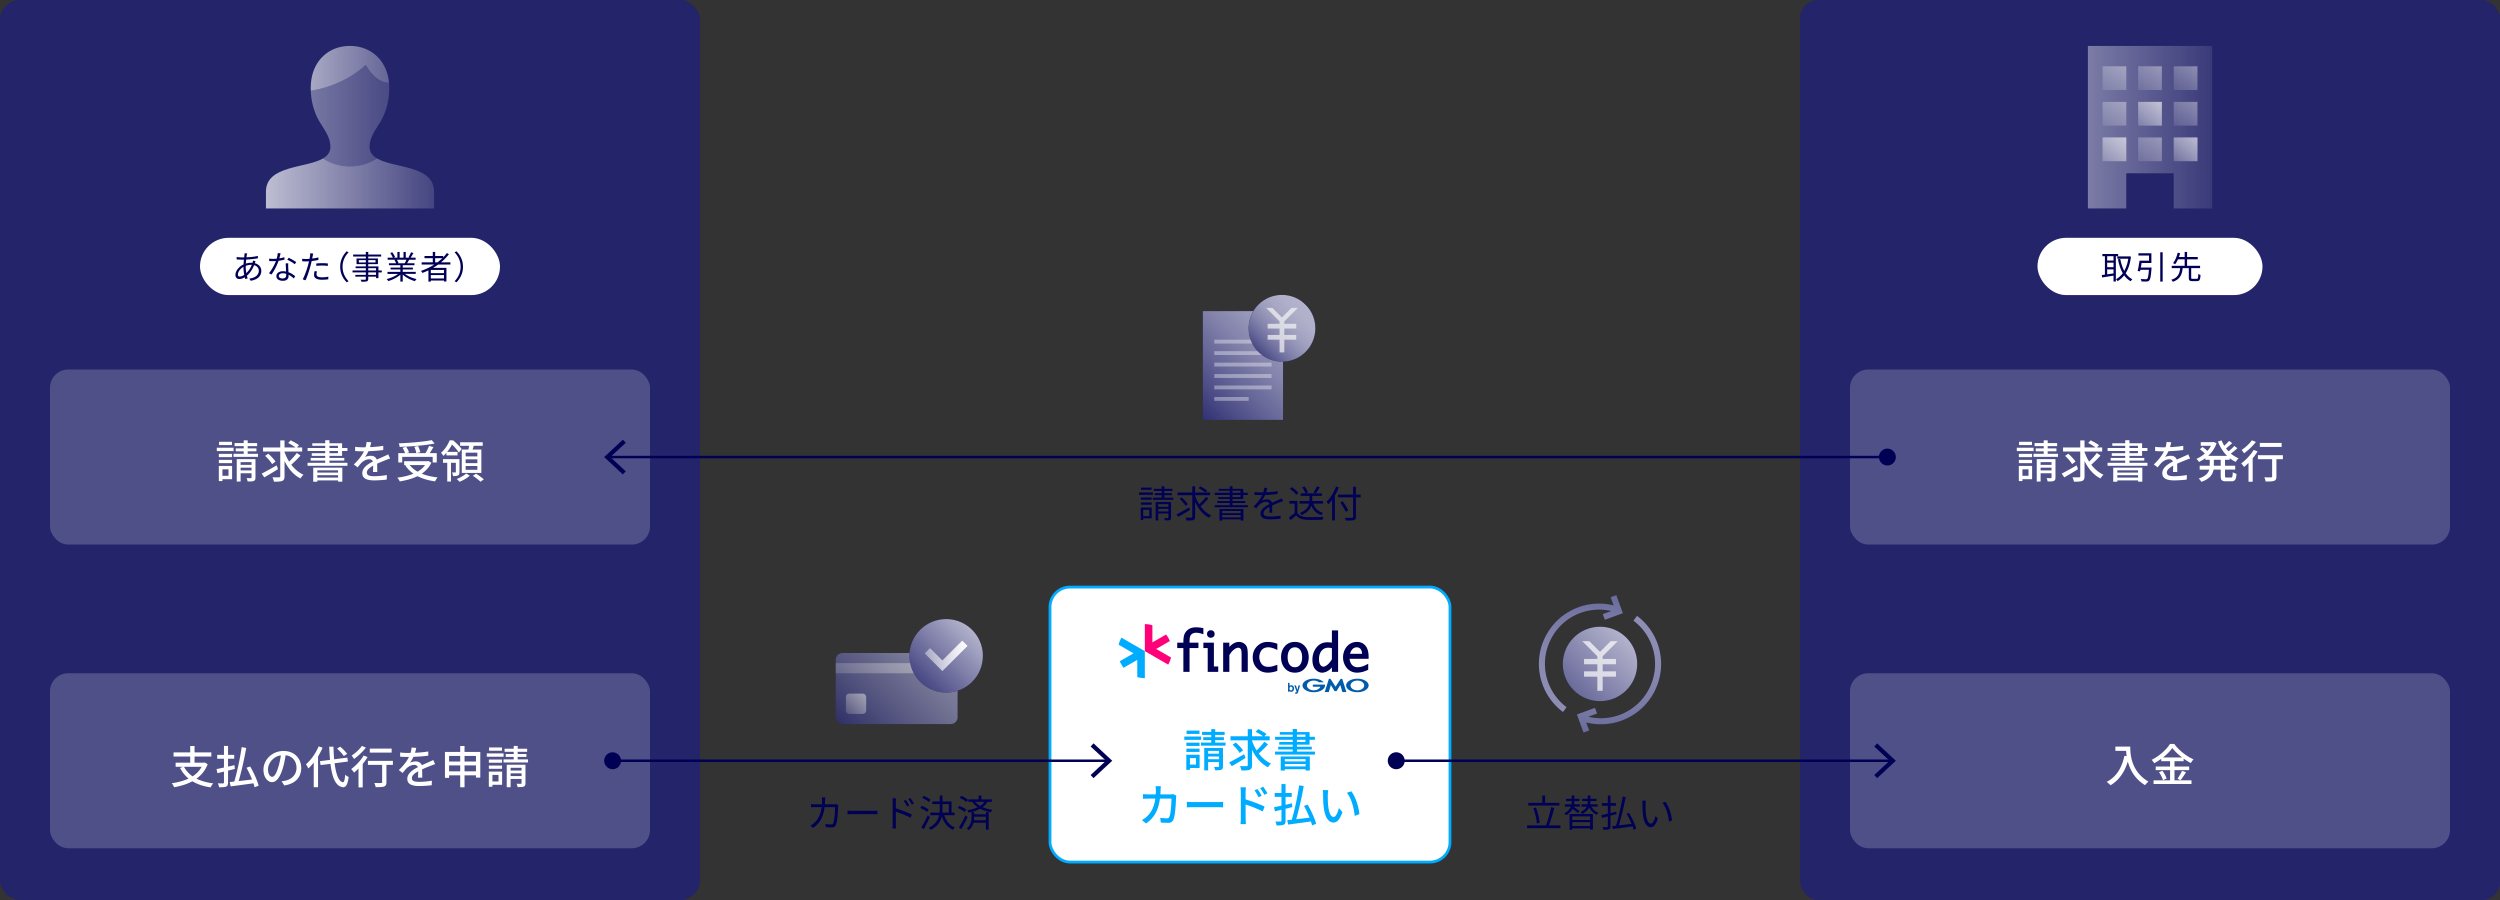 <svg id="_レイヤー_1" data-name="レイヤー_1" xmlns="http://www.w3.org/2000/svg" version="1.1" xmlns:xlink="http://www.w3.org/1999/xlink" viewBox="0 0 1000 360"><rect x="0" y="0" width="1000" height="360" fill="#333333" stroke="none"/><defs><linearGradient id="_名称未設定グラデーション_3" data-name="名称未設定グラデーション 3" x1="106.379" y1="73.386" x2="173.621" y2="73.386" gradientUnits="userSpaceOnUse"><stop offset="0" stop-color="#fff" stop-opacity=".7"/><stop offset="1" stop-color="#fff" stop-opacity=".15"/></linearGradient><linearGradient id="_名称未設定グラデーション_20" data-name="名称未設定グラデーション 20" x1="106.379" y1="46.258" x2="173.621" y2="46.258" gradientUnits="userSpaceOnUse"><stop offset="0" stop-color="#fff" stop-opacity=".5"/><stop offset="1" stop-color="#fff" stop-opacity=".05"/></linearGradient><linearGradient id="_名称未設定グラデーション_31" data-name="名称未設定グラデーション 3" x1="114.376" y1="27.343" x2="171.012" y2="27.343" xlink:href="#_名称未設定グラデーション_3"/><linearGradient id="_名称未設定グラデーション_14" data-name="名称未設定グラデーション 14" x1="884.843" y1="50.878" x2="835.157" y2="50.878" gradientUnits="userSpaceOnUse"><stop offset="0" stop-color="#fff" stop-opacity=".1"/><stop offset="1" stop-color="#fff" stop-opacity=".4"/></linearGradient><linearGradient id="_名称未設定グラデーション_49" data-name="名称未設定グラデーション 49" x1="878.978" y1="54.989" x2="869.489" y2="64.478" gradientUnits="userSpaceOnUse"><stop offset="0" stop-color="#fff" stop-opacity=".4"/><stop offset="1" stop-color="#fff" stop-opacity=".1"/></linearGradient><linearGradient id="_名称未設定グラデーション_491" data-name="名称未設定グラデーション 49" x1="878.978" y1="40.755" x2="869.489" y2="50.244" xlink:href="#_名称未設定グラデーション_49"/><linearGradient id="_名称未設定グラデーション_492" data-name="名称未設定グラデーション 49" x1="864.745" x2="855.255" y2="64.478" xlink:href="#_名称未設定グラデーション_49"/><linearGradient id="_名称未設定グラデーション_493" data-name="名称未設定グラデーション 49" x1="864.745" y1="40.755" x2="855.255" y2="50.244" xlink:href="#_名称未設定グラデーション_49"/><linearGradient id="_名称未設定グラデーション_494" data-name="名称未設定グラデーション 49" x1="850.511" y1="54.989" x2="841.022" y2="64.478" xlink:href="#_名称未設定グラデーション_49"/><linearGradient id="_名称未設定グラデーション_495" data-name="名称未設定グラデーション 49" x1="850.511" y1="40.755" x2="841.022" y2="50.244" xlink:href="#_名称未設定グラデーション_49"/><linearGradient id="_名称未設定グラデーション_496" data-name="名称未設定グラデーション 49" x1="864.745" y1="40.755" x2="855.255" y2="50.244" xlink:href="#_名称未設定グラデーション_49"/><linearGradient id="_名称未設定グラデーション_497" data-name="名称未設定グラデーション 49" x1="850.511" y1="54.989" x2="841.022" y2="64.478" xlink:href="#_名称未設定グラデーション_49"/><linearGradient id="_名称未設定グラデーション_498" data-name="名称未設定グラデーション 49" x1="864.745" y1="26.522" x2="855.255" y2="36.011" xlink:href="#_名称未設定グラデーション_49"/><linearGradient id="_名称未設定グラデーション_499" data-name="名称未設定グラデーション 49" x1="878.978" y1="26.522" x2="869.489" y2="36.011" xlink:href="#_名称未設定グラデーション_49"/><linearGradient id="_名称未設定グラデーション_4910" data-name="名称未設定グラデーション 49" x1="850.511" y1="26.522" x2="841.022" y2="36.011" xlink:href="#_名称未設定グラデーション_49"/><linearGradient id="_名称未設定グラデーション_87" data-name="名称未設定グラデーション 87" x1="1727.62" y1="1819.097" x2="1757.392" y2="1819.097" gradientTransform="rotate(135 1513 814)" gradientUnits="userSpaceOnUse"><stop offset="0" stop-color="#fff"/><stop offset="1" stop-color="#fff" stop-opacity=".6"/></linearGradient><linearGradient id="_名称未設定グラデーション_68" data-name="名称未設定グラデーション 68" x1="632.355" y1="284.827" x2="632.355" y2="238.028" gradientUnits="userSpaceOnUse"><stop offset="0" stop-color="#fff" stop-opacity=".8"/><stop offset=".292" stop-color="#fff" stop-opacity=".786"/><stop offset=".562" stop-color="#fff" stop-opacity=".742"/><stop offset=".821" stop-color="#fff" stop-opacity=".669"/><stop offset="1" stop-color="#fff" stop-opacity=".6"/></linearGradient><linearGradient id="_名称未設定グラデーション_75" data-name="名称未設定グラデーション 75" x1="647.605" y1="246.316" x2="647.605" y2="293.028" gradientUnits="userSpaceOnUse"><stop offset="0" stop-color="#fff" stop-opacity=".8"/><stop offset=".292" stop-color="#fff" stop-opacity=".786"/><stop offset=".562" stop-color="#fff" stop-opacity=".742"/><stop offset=".821" stop-color="#fff" stop-opacity=".669"/><stop offset="1" stop-color="#fff" stop-opacity=".6"/></linearGradient><linearGradient id="_名称未設定グラデーション_109" data-name="名称未設定グラデーション 109" x1="388.854" y1="251.931" x2="368.055" y2="272.73" gradientUnits="userSpaceOnUse"><stop offset="0" stop-color="#fff"/><stop offset="1" stop-color="#fff" stop-opacity=".4"/><stop offset="1" stop-color="#fff" stop-opacity=".2"/></linearGradient><linearGradient id="_名称未設定グラデーション_30" data-name="名称未設定グラデーション 30" x1="369.887" y1="262.331" x2="387.021" y2="262.331" gradientUnits="userSpaceOnUse"><stop offset="0" stop-color="#fff" stop-opacity=".4"/><stop offset="1" stop-color="#fff"/></linearGradient><linearGradient id="_名称未設定グラデーション_56" data-name="名称未設定グラデーション 56" x1="377.16" y1="256.906" x2="340.158" y2="293.908" gradientUnits="userSpaceOnUse"><stop offset="0" stop-color="#fff" stop-opacity=".4"/><stop offset="1" stop-color="#fff" stop-opacity=".1"/></linearGradient><linearGradient id="_名称未設定グラデーション_54" data-name="名称未設定グラデーション 54" x1="377.16" y1="256.906" x2="340.158" y2="293.908" gradientUnits="userSpaceOnUse"><stop offset="0" stop-color="#fff" stop-opacity=".4"/><stop offset="1" stop-color="#fff" stop-opacity=".1"/></linearGradient><linearGradient id="_名称未設定グラデーション_66" data-name="名称未設定グラデーション 66" x1="371.86" y1="254.082" x2="345.458" y2="280.484" gradientUnits="userSpaceOnUse"><stop offset="0" stop-color="#fff" stop-opacity=".6"/><stop offset="1" stop-color="#fff" stop-opacity=".2"/></linearGradient><linearGradient id="_名称未設定グラデーション_661" data-name="名称未設定グラデーション 66" x1="346.077" y1="277.835" x2="338.746" y2="285.165" xlink:href="#_名称未設定グラデーション_66"/><linearGradient id="_名称未設定グラデーション_100" data-name="名称未設定グラデーション 100" x1="1724.171" y1="2003.99" x2="1750.888" y2="2003.99" gradientTransform="rotate(135 1513 814)" gradientUnits="userSpaceOnUse"><stop offset="0" stop-color="#fff" stop-opacity=".7"/><stop offset="0" stop-color="#fff" stop-opacity=".714"/><stop offset="0" stop-color="#fff" stop-opacity=".758"/><stop offset="0" stop-color="#fff" stop-opacity=".832"/><stop offset="0" stop-color="#fff" stop-opacity=".934"/><stop offset="0" stop-color="#fff"/><stop offset=".167" stop-color="#fff" stop-opacity=".985"/><stop offset=".329" stop-color="#fff" stop-opacity=".939"/><stop offset=".488" stop-color="#fff" stop-opacity=".863"/><stop offset=".646" stop-color="#fff" stop-opacity=".756"/><stop offset=".803" stop-color="#fff" stop-opacity=".618"/><stop offset=".958" stop-color="#fff" stop-opacity=".451"/><stop offset="1" stop-color="#fff" stop-opacity=".4"/></linearGradient><linearGradient id="_名称未設定グラデーション_4911" data-name="名称未設定グラデーション 49" x1="512.63" y1="130.744" x2="478.279" y2="165.095" xlink:href="#_名称未設定グラデーション_49"/><linearGradient id="_名称未設定グラデーション_541" data-name="名称未設定グラデーション 54" x1="512.63" y1="130.744" x2="478.279" y2="165.095" xlink:href="#_名称未設定グラデーション_54"/><linearGradient id="_名称未設定グラデーション_4912" data-name="名称未設定グラデーション 49" x1="509.768" y1="127.881" x2="506.333" y2="131.316" xlink:href="#_名称未設定グラデーション_49"/><clipPath id="clippath"><path class="st15" d="M378.454 277.038c-8.122 0-14.707-6.585-14.707-14.707 0-.385.029-.763.058-1.141h-26.809a2.707 2.707 0 00-2.708 2.708v23.018a2.707 2.707 0 002.708 2.708h43.327a2.707 2.707 0 002.708-2.708v-10.614a14.676 14.676 0 01-4.577.736z"/></clipPath><clipPath id="clippath-1"><path class="st15" d="M503.337 140.762c-4.427-4.427-5.082-11.182-1.996-16.316h-20.2v43.511h32.061v-23.302c-3.557.111-7.15-1.177-9.866-3.893z"/></clipPath><style>.st0{opacity:.2}.st0,.st1{fill:#fff}.st15,.st16{fill:none}.st16{stroke:#000054;stroke-miterlimit:10}.st22{isolation:isolate}.st27{fill:#010056}.st30,.st31{fill:#000054}.st34{fill:url(#_名称未設定グラデーション_49)}.st42{fill:#f1f1f1;opacity:.15}</style></defs><rect class="st31" width="280" height="360" rx="8" ry="8"/><rect class="st42" width="280" height="360" rx="8" ry="8"/><path d="M173.621 76.653c0-10.601-16.008-9.289-22.791-13.259-3.131 1.999-6.84 3.173-10.83 3.173s-7.699-1.174-10.83-3.173c-6.782 3.97-22.791 2.658-22.791 13.259 1.786 0 0 0 0 0v6.724h67.241v-6.724s-1.786 0 0 0z" fill="url(#_名称未設定グラデーション_3)"/><path d="M155.597 33.058c-4.097 0-7.222-3.613-9.289-7.109-3.985 3.624-11.2 8.616-21.991 10.359.114 3.489.903 6.93 2.334 10.141 1.829 4.105 5.505 7.538 5.505 12.274 0 2.163-1.163 3.606-2.985 4.672 3.131 1.999 6.84 3.173 10.83 3.173s7.699-1.174 10.83-3.173c-1.822-1.066-2.985-2.51-2.985-4.672 0-4.736 3.676-8.168 5.505-12.274a27.007 27.007 0 002.248-13.391z" fill="url(#_名称未設定グラデーション_20)"/><path d="M155.597 33.058c-.414-4.645-2.403-8.554-5.519-11.172-2.636-2.214-6.075-3.508-10.078-3.508-8.736 0-14.833 6.105-15.597 14.68a26.752 26.752 0 00-.086 3.25c10.792-1.743 18.006-6.734 21.991-10.359 2.067 3.496 5.192 7.109 9.289 7.109zm-5.604-11.056l.018-.024a.748.748 0 00-.018.024z" fill="url(#_名称未設定グラデーション_31)"/><rect class="st1" x="80" y="95.127" width="120" height="22.909" rx="11.455" ry="11.455"/><g class="st22"><path class="st27" d="M98.74 101.942c-.052.273-.104.611-.156.988 1.651-.078 3.237-.247 4.563-.559l.013.962a41.384 41.384 0 01-4.68.494 29.247 29.247 0 00-.143 1.599 8.313 8.313 0 012.184-.325c.169 0 .325 0 .481.013.013-.039.026-.078.039-.13a3.52 3.52 0 00.143-.754l1.027.26a9.847 9.847 0 00-.26.741c0 .013-.013.026-.013.052 1.625.429 2.587 1.625 2.587 3.055 0 1.872-1.235 3.484-4.251 3.965l-.559-.871c2.354-.247 3.81-1.456 3.81-3.146 0-.988-.663-1.872-1.872-2.223-.741 1.846-1.794 3.289-2.899 4.225.104.377.208.728.312 1.053l-.936.286a8.226 8.226 0 01-.208-.728c-.715.429-1.495.715-2.21.715-.858 0-1.534-.533-1.534-1.638 0-1.677 1.456-3.38 3.25-4.212.026-.65.091-1.3.143-1.911-.273.013-.533.013-.793.013-.559 0-1.573-.052-2.106-.091l-.026-.975c.455.078 1.586.169 2.145.169.299 0 .585 0 .884-.013.039-.377.078-.715.104-1.001.013-.234.039-.468.026-.624l1.092.026a4.297 4.297 0 00-.156.585zm-2.834 8.672c.507 0 1.131-.221 1.794-.689-.182-.923-.312-1.976-.312-2.951v-.234c-1.261.715-2.223 2.002-2.223 3.068 0 .533.247.806.741.806zm2.613-1.365a8.618 8.618 0 002.21-3.328h-.221c-.845 0-1.599.195-2.197.416-.013.182-.013.351-.013.533 0 .832.091 1.625.221 2.379zm13.209-5.902c.676-.104 1.378-.26 2.041-.481l.026.975a17.63 17.63 0 01-2.366.481c-.637 1.833-1.794 4.083-2.834 5.486l-1.001-.52c1.079-1.261 2.184-3.341 2.782-4.862-.39.026-.78.039-1.157.039-.481 0-1.027-.013-1.521-.039l-.065-.975c.481.065 1.04.091 1.586.091.468 0 .962-.026 1.469-.065.195-.728.377-1.547.403-2.249l1.144.104c-.117.468-.299 1.261-.507 2.015zm3.562 3.405c.013.481.065 1.326.091 2.132 1.118.403 2.028 1.04 2.704 1.612l-.559.884c-.559-.494-1.261-1.079-2.106-1.495.013.208.013.39.013.546 0 1.04-.663 1.885-2.275 1.885-1.43 0-2.6-.585-2.6-1.872 0-1.196 1.131-1.95 2.6-1.95.442 0 .871.039 1.274.13-.052-1.066-.117-2.353-.143-3.276h1.014a17.1 17.1 0 00-.013 1.404zm-2.263 4.629c1.079 0 1.443-.572 1.443-1.287 0-.169 0-.364-.013-.585a4.507 4.507 0 00-1.339-.195c-.949 0-1.599.442-1.599 1.04 0 .611.494 1.027 1.508 1.027zm1.898-7.476l.533-.793c.936.416 2.418 1.261 3.029 1.729l-.585.858c-.702-.598-2.106-1.404-2.977-1.794zm10.14-1.443c-.052.273-.117.611-.195.962.845-.104 1.703-.26 2.496-.468v1.027c-.845.195-1.794.338-2.704.442-.117.572-.26 1.17-.416 1.742-.468 1.846-1.352 4.524-2.028 5.955l-1.144-.39c.78-1.339 1.703-3.978 2.184-5.812.117-.429.234-.923.338-1.391-.429.026-.832.039-1.196.039-.572 0-1.04-.026-1.508-.052l-.039-1.014c.624.078 1.092.091 1.56.091a18.6 18.6 0 001.404-.065c.091-.455.156-.871.195-1.131.052-.364.065-.806.039-1.079l1.248.104c-.078.286-.182.78-.234 1.04zm1.547 7.255c0 .611.338 1.209 2.197 1.209.845 0 1.742-.091 2.535-.26l-.039 1.053c-.702.104-1.56.182-2.509.182-2.054 0-3.172-.624-3.172-1.911 0-.507.091-.988.195-1.534l.975.091a4.597 4.597 0 00-.182 1.17zm2.288-4.446c.767 0 1.547.039 2.249.117l-.026.988a16.437 16.437 0 00-2.184-.156c-.819 0-1.612.039-2.418.13v-.962a26.248 26.248 0 012.379-.117zm9.764-4.746l.78.403c-1.495 1.547-2.418 3.471-2.418 5.786s.923 4.238 2.418 5.785l-.78.403c-1.56-1.586-2.587-3.653-2.587-6.188s1.027-4.603 2.587-6.188zm14.052 8.438h-1.339v2.301h-.962v-.585h-3.12v.897c0 .598-.182.819-.572.962-.403.143-1.079.156-2.158.156a3.206 3.206 0 00-.338-.819c.78.026 1.56.013 1.781.013.247-.013.325-.091.325-.312v-.897h-4.199v-.741h4.199v-.975h-5.317v-.767h5.317v-.91h-4.082v-.715h4.082v-.91h-3.718v-2.288h3.718v-.754h-5.07v-.793h5.07v-1.04h.962v1.04h5.174v.793h-5.174v.754h3.874v2.288h-3.874v.91h4.082v1.625h1.339v.767zm-6.383-3.979v-.936h-2.795v.936h2.795zm.962-.936v.936h2.912v-.936h-2.912zm0 4.148h3.12v-.91h-3.12v.91zm3.121.767h-3.12v.975h3.12v-.975zm11.569.598c1.183.936 2.978 1.703 4.642 2.054-.221.208-.52.585-.65.858-1.742-.494-3.64-1.469-4.888-2.665v2.834h-.949v-2.769c-1.248 1.131-3.146 2.067-4.849 2.561a4.14 4.14 0 00-.624-.819c1.612-.364 3.419-1.144 4.589-2.054h-4.251v-.819h5.135v-.962h-3.913v-.741h3.913v-.949h-4.563v-.793h2.834c-.117-.39-.377-.91-.637-1.3l.455-.091h-3.172v-.832h2.067c-.182-.52-.637-1.3-1.027-1.885l.819-.273c.442.585.91 1.391 1.105 1.911l-.663.247h1.599v-2.301h.897v2.301h1.547v-2.301h.91v2.301h1.573l-.481-.156c.338-.546.754-1.391.988-1.976l.988.26c-.364.663-.78 1.378-1.144 1.872h2.015v.832h-2.601c-.26.494-.546 1.001-.806 1.391h2.951v.793h-4.707v.949h4.069v.741h-4.069v.962h5.213v.819h-4.316zm-3.236-5.656c.273.403.546.949.65 1.3l-.416.091h3.055l-.13-.039c.221-.377.481-.91.663-1.353h-3.822zm16.548 1.899a27.33 27.33 0 01-2.093 1.352h5.369v5.434h-.988v-.364h-5.265v.416h-.949v-4.498a29.17 29.17 0 01-2.379 1.027c-.117-.208-.429-.598-.611-.793 1.885-.663 3.706-1.521 5.343-2.574h-5.057v-.871h4.446v-1.664h-3.315v-.858h3.315v-1.625h.949v1.625h3.211v.533a15.226 15.226 0 001.482-1.716l.819.442a19.717 19.717 0 01-3.159 3.263h3.744v.871h-4.862zm2.288 2.171h-5.265v1.287h5.265v-1.287zm0 3.406v-1.352h-5.265v1.352h5.265zm-2.613-6.448a20.552 20.552 0 001.976-1.664h-2.886v1.664h.91zm7.631 7.969l-.78-.403c1.495-1.547 2.418-3.471 2.418-5.785s-.923-4.238-2.418-5.786l.78-.403c1.56 1.586 2.587 3.653 2.587 6.188s-1.027 4.602-2.587 6.188z"/></g><rect class="st0" x="20" y="147.821" width="240" height="70" rx="7.278" ry="7.278"/><path class="st1" d="M93.436 180.435H86.72v-1.332h6.716v1.332zm-.594 11.235h-3.871v.757h-1.44v-6.05h5.312v5.293zm-.018-8.822h-5.276v-1.297h5.276v1.297zm-5.276 1.098h5.276v1.314h-5.276v-1.314zm5.24-5.906h-5.167v-1.314h5.167v1.314zm-3.817 9.687v2.593h2.431v-2.593h-2.431zm14.242-6.211v1.224h-9.812v-1.224h4.087v-.991h-3.187v-1.17h3.187v-.9h-3.655v-1.225h3.655v-1.098h1.584v1.098h3.781v1.225h-3.781v.9h3.493v1.17h-3.493v.991h4.141zm-1.026 9.47c0 .756-.162 1.152-.667 1.386-.54.217-1.332.217-2.467.217a4.727 4.727 0 00-.432-1.351c.738.036 1.477.018 1.693.018.234-.018.306-.072.306-.288v-1.656h-4.375v3.312h-1.548v-8.984h7.49v7.347zm-5.942-6.122v1.08h4.375v-1.08h-4.375zm4.375 3.295v-1.08h-4.375v1.08h4.375zm10.582-.504a162.705 162.705 0 01-5.492 3.295l-1.044-1.513c1.531-.756 3.835-2.053 5.996-3.295l.54 1.513zm9.003-5.437a41.549 41.549 0 01-3.691 3.654c1.333 1.747 2.971 3.169 4.879 4.016-.378.36-.936 1.008-1.206 1.494-2.755-1.386-4.862-3.907-6.374-6.968v6.086c0 1.062-.252 1.566-.9 1.854-.648.27-1.765.324-3.331.324-.09-.486-.36-1.261-.594-1.765 1.152.036 2.305.036 2.665.018.324 0 .45-.107.45-.432v-9.885h-6.896v-1.621h6.896v-2.826h1.71v2.826h4.411c-.756-.576-1.98-1.296-2.953-1.8l1.008-1.062c1.08.521 2.557 1.351 3.313 1.944l-.828.918h2.106v1.621h-7.058v.197a18.61 18.61 0 001.836 3.817c1.081-1.008 2.323-2.358 3.079-3.457l1.477 1.045zm-11.362 3.438c-.522-.937-1.729-2.322-2.791-3.295l1.26-.882c1.062.918 2.341 2.25 2.881 3.169l-1.351 1.008zm30.136-.54v1.206h-15.953v-1.206h7.058v-.864h-5.816v-1.08h5.816v-.828H124.7v-1.062h5.384v-.883h-7.04v-1.206h7.04v-.864h-5.167v-1.026h5.167v-1.225h1.692v1.225h5.06v1.891h2.125v1.206h-2.125v1.945h-5.06v.828h5.942v1.08h-5.942v.864h7.202zm-13.684 1.945h11.631v5.618h-1.692v-.522h-8.3v.54h-1.639v-5.636zm1.639 1.081v.899h8.3v-.899h-8.3zm8.3 2.898v-.954h-8.3v.954h8.3zm-3.457-11.848h3.403v-.864h-3.403v.864zm0 2.089h3.403v-.883h-3.403v.883zm16.235-2.43c1.765-.072 3.655-.234 5.294-.522v1.675c-1.765.252-3.979.414-5.924.468a14.387 14.387 0 01-1.387 2.377c.594-.342 1.603-.54 2.305-.54 1.134 0 2.071.521 2.413 1.53 1.116-.522 2.035-.9 2.881-1.297.612-.27 1.134-.504 1.71-.792l.738 1.656c-.522.162-1.296.45-1.837.667-.918.359-2.088.828-3.349 1.404.018 1.026.036 2.467.054 3.331h-1.71c.036-.631.054-1.657.072-2.539-1.549.847-2.521 1.675-2.521 2.737 0 1.224 1.17 1.476 2.989 1.476 1.458 0 3.421-.18 5.006-.468l-.054 1.818c-1.296.162-3.385.324-5.005.324-2.683 0-4.771-.63-4.771-2.862 0-2.215 2.161-3.619 4.249-4.682-.234-.631-.81-.9-1.476-.9-1.099 0-2.233.576-2.989 1.296-.522.505-1.044 1.171-1.638 1.927l-1.548-1.152c2.106-1.98 3.331-3.727 4.069-5.258h-.522c-.756 0-1.999-.035-3.007-.107v-1.692c.954.144 2.232.198 3.097.198.342 0 .702 0 1.062-.019a8.962 8.962 0 00.414-2.143l1.873.145c-.108.504-.252 1.17-.486 1.944zm24.536 6.248c-.864 1.836-2.215 3.259-3.835 4.375 1.836.738 3.961 1.242 6.338 1.494-.36.378-.792 1.099-1.026 1.585-2.665-.378-5.023-1.062-7.022-2.089-2.107 1.044-4.556 1.692-7.112 2.106-.162-.432-.612-1.152-.972-1.513 2.376-.288 4.573-.792 6.464-1.584a12.208 12.208 0 01-3.277-3.313l.324-.144h-.774v-1.549h9.453l.306-.054 1.134.685zm-11.667-.109h-1.566v-3.728h2.719c-.216-.63-.63-1.494-1.026-2.143l1.458-.414c.486.685.954 1.639 1.152 2.251l-.972.306h3.889c-.09-.666-.432-1.729-.811-2.538l1.495-.324c.396.792.792 1.818.9 2.484l-1.513.378h3.583a19.678 19.678 0 001.44-2.898l1.747.468c-.468.811-.99 1.711-1.494 2.431h2.827v3.728h-1.639v-2.251h-12.189v2.251zm12.982-7.58c-3.781.756-9.327 1.188-14.008 1.351-.018-.414-.198-1.062-.36-1.423 4.627-.18 10.065-.63 13.198-1.296l1.17 1.368zm-9.975 8.607c.792 1.044 1.854 1.927 3.151 2.646 1.225-.702 2.233-1.566 2.989-2.646h-6.14zm14.669-4.88c-.36.414-.774.847-1.206 1.243-.198-.379-.667-.991-.955-1.243 1.693-1.477 2.863-3.438 3.457-5.005h1.387c1.206 1.008 2.701 2.448 3.403 3.475l-1.062 1.44c-.576-.864-1.71-2.269-2.772-3.223a18.31 18.31 0 01-1.945 2.935h4.159v1.404h-4.465v-1.026zm5.221 7.671c0 .666-.09 1.098-.558 1.351-.45.233-1.098.27-2.017.27a4.62 4.62 0 00-.396-1.458c.612.018 1.116.018 1.296.018.198-.018.234-.072.234-.216v-3.655h-1.944v7.508h-1.495v-7.508h-1.71v-1.477h6.59v5.168zm4.123 1.458c-.99.937-2.665 1.909-4.087 2.449a10.781 10.781 0 00-1.116-1.116c1.404-.505 2.989-1.44 3.763-2.215l1.44.882zm-.522-10.444c.09-.485.198-1.008.27-1.494h-3.601v-1.422h9.039v1.422h-3.583c-.162.522-.324 1.026-.468 1.494h3.511v9.363h-7.832v-9.363h2.665zm3.565 1.243h-4.681v1.494h4.681v-1.494zm0 2.664h-4.681v1.513h4.681v-1.513zm0 2.684h-4.681v1.512h4.681v-1.512zm-.54 3.061c1.044.63 2.413 1.603 3.115 2.269l-1.314.954c-.63-.648-1.981-1.674-3.061-2.377l1.26-.846z"/><rect class="st0" x="20" y="269.297" width="240" height="70" rx="7.278" ry="7.278"/><path class="st1" d="M83.07 305.698c-.954 2.467-2.502 4.339-4.465 5.762 1.855.937 4.105 1.566 6.698 1.873-.378.396-.828 1.152-1.062 1.621-2.881-.432-5.293-1.243-7.292-2.449-2.161 1.17-4.664 1.927-7.31 2.395-.144-.432-.594-1.206-.937-1.603 2.467-.36 4.753-.954 6.716-1.873a13.035 13.035 0 01-3.403-4.267l1.243-.432h-3.007v-1.657h5.834v-2.466h-6.662v-1.657h6.662v-2.557h1.729v2.557h6.716v1.657h-6.716v2.466h3.799l.288-.072 1.17.702zm-9.452 1.027c.792 1.53 1.945 2.791 3.421 3.817 1.513-.99 2.755-2.232 3.619-3.817h-7.04zm17.604 1.512v4.718c0 .954-.198 1.404-.756 1.674-.576.234-1.458.288-2.827.288-.072-.432-.271-1.134-.486-1.584.9.036 1.801.036 2.071.018s.36-.09.36-.396v-4.321l-2.593.63-.378-1.638c.828-.162 1.854-.378 2.971-.612v-3.529h-2.701v-1.549h2.701v-3.565h1.639v3.565h2.467v1.549h-2.467v3.169c.846-.198 1.71-.396 2.575-.594l.126 1.512-2.701.666zm10.605 6.662a22.677 22.677 0 00-.45-1.584c-3.277.468-6.716.918-9.128 1.243l-.36-1.747c.54-.054 1.17-.126 1.836-.198 1.117-3.745 2.341-9.417 2.935-13.756l1.818.324c-.72 4.304-1.926 9.525-3.007 13.252 1.657-.198 3.511-.414 5.348-.63a44.865 44.865 0 00-2.215-4.7l1.458-.522c1.422 2.449 2.881 5.618 3.385 7.688l-1.621.63zm11.878-.72l-1.062-1.692a11.163 11.163 0 001.603-.252c2.305-.522 4.357-2.215 4.357-5.114 0-2.611-1.584-4.681-4.357-5.023-.252 1.621-.558 3.367-1.081 5.06-1.08 3.673-2.575 5.708-4.357 5.708s-3.421-1.98-3.421-4.987c0-4.033 3.529-7.49 8.048-7.49 4.321 0 7.059 3.025 7.059 6.788s-2.413 6.374-6.788 7.004zm-4.844-3.457c.811 0 1.657-1.17 2.485-3.943.45-1.423.774-3.061.99-4.646-3.241.522-5.131 3.331-5.131 5.563 0 2.071.882 3.025 1.656 3.025zm20.179-11.65a26.83 26.83 0 01-1.818 3.493v12.315h-1.729v-9.849a18.275 18.275 0 01-2.161 2.358c-.162-.414-.667-1.296-.955-1.674 1.999-1.692 3.925-4.394 5.078-7.166l1.584.522zm4.79 6.23c.576 4.411 1.656 7.382 3.367 7.58.45.018.721-.972.882-3.007.324.342 1.062.792 1.387.918-.414 3.259-1.243 4.141-2.197 4.087-3.007-.252-4.411-3.817-5.096-9.345l-3.943.504-.252-1.584 4.033-.504a107.304 107.304 0 01-.324-5.293h1.692c.054 1.8.144 3.511.288 5.06l5.275-.667.216 1.567-5.33.684zm3.691-2.881c-.522-.828-1.692-2.071-2.701-2.971l1.242-.792c1.026.846 2.215 2.053 2.791 2.881l-1.333.882zm9.519.396a24.388 24.388 0 01-1.962 2.755v9.381h-1.675v-7.526a24.066 24.066 0 01-1.782 1.621c-.216-.36-.811-1.099-1.152-1.422 1.836-1.314 3.781-3.367 4.987-5.402l1.584.594zm-.684-3.781c-1.225 1.603-3.097 3.385-4.753 4.556a7.697 7.697 0 00-.954-1.351c1.494-.972 3.223-2.575 4.105-3.871l1.603.666zm10.803 6.914h-2.593v6.932c0 .955-.216 1.44-.9 1.71-.666.252-1.729.27-3.403.27-.072-.486-.306-1.188-.541-1.674 1.152.036 2.359.036 2.683.018.342 0 .45-.09.45-.342v-6.914h-5.69v-1.602h9.993v1.602zm-.504-4.915h-8.732v-1.602h8.732v1.602zm9.357.072c1.765-.072 3.655-.234 5.294-.522v1.674c-1.765.252-3.979.414-5.924.468a14.377 14.377 0 01-1.387 2.376c.594-.342 1.603-.54 2.305-.54 1.134 0 2.071.522 2.413 1.53 1.116-.522 2.035-.9 2.881-1.296.612-.27 1.134-.504 1.71-.792l.738 1.656c-.522.162-1.296.45-1.837.667-.918.36-2.088.828-3.349 1.404.018 1.026.036 2.467.054 3.331h-1.71c.036-.63.054-1.657.072-2.539-1.549.847-2.521 1.675-2.521 2.737 0 1.224 1.17 1.476 2.989 1.476 1.458 0 3.421-.18 5.006-.468l-.054 1.819c-1.296.162-3.385.324-5.005.324-2.683 0-4.771-.63-4.771-2.863 0-2.215 2.161-3.619 4.249-4.682-.234-.63-.81-.9-1.476-.9-1.099 0-2.233.576-2.989 1.296-.522.504-1.044 1.17-1.638 1.927l-1.548-1.152c2.106-1.98 3.331-3.727 4.069-5.258h-.522c-.756 0-1.999-.036-3.007-.108v-1.692c.954.144 2.232.198 3.097.198.342 0 .702 0 1.062-.018a8.971 8.971 0 00.414-2.143l1.873.145c-.108.504-.252 1.17-.486 1.944zm26.103-.342v10.281h-1.729v-.9h-4.573v4.771h-1.729v-4.771h-4.447v.99h-1.657v-10.371h6.104v-2.358h1.729v2.358h6.302zm-12.478 1.602v2.251h4.447v-2.251h-4.447zm4.447 6.176v-2.376h-4.447v2.376h4.447zm1.729-6.176v2.251h4.573v-2.251h-4.573zm4.573 6.176v-2.376h-4.573v2.376h4.573zm11.05-5.852h-6.716v-1.333h6.716v1.333zm-.594 11.236h-3.871v.756h-1.44v-6.05h5.312v5.293zm-.018-8.823h-5.276v-1.296h5.276v1.296zm-5.276 1.099h5.276v1.314h-5.276v-1.314zm5.24-5.906h-5.167v-1.314h5.167v1.314zm-3.817 9.686v2.593h2.431v-2.593h-2.431zm14.242-6.211v1.224h-9.812v-1.224h4.087v-.991h-3.187v-1.17h3.187v-.9h-3.655v-1.225h3.655v-1.098h1.584v1.098h3.781v1.225h-3.781v.9h3.493v1.17h-3.493v.991h4.141zm-1.026 9.471c0 .756-.162 1.152-.667 1.386-.54.216-1.332.216-2.467.216a4.727 4.727 0 00-.432-1.351c.738.036 1.477.018 1.693.018.234-.018.306-.072.306-.288v-1.657h-4.375v3.313h-1.548v-8.984h7.49v7.346zm-5.942-6.122v1.081h4.375v-1.081h-4.375zm4.375 3.295v-1.08h-4.375v1.08h4.375z"/><rect class="st31" x="720" width="280" height="360" rx="7.358" ry="7.358"/><rect class="st42" x="720" width="280" height="360" rx="7.358" ry="7.358"/><rect class="st1" x="815" y="95.127" width="90" height="22.909" rx="11.455" ry="11.455"/><g class="st22"><path class="st27" d="M846.346 102.488v10.127h-.936v-2.353c-1.638.273-3.302.52-4.537.728l-.169-.975c.364-.039.793-.091 1.261-.156v-7.372h-1.014v-.897h6.305v.897h-.91zm-.936 0h-2.535v1.729h2.535v-1.729zm0 2.588h-2.535v1.807h2.535v-1.807zm-2.535 4.653c.793-.104 1.664-.234 2.535-.364v-1.599h-2.535v1.963zm9.503-7.033c-.338 2.782-1.066 4.94-2.106 6.591.715 1.04 1.599 1.872 2.678 2.418a4.029 4.029 0 00-.689.793 8.124 8.124 0 01-2.587-2.354 9.278 9.278 0 01-2.652 2.314 3.713 3.713 0 00-.637-.78c1.027-.533 1.95-1.339 2.73-2.405-.897-1.534-1.508-3.419-1.937-5.551l.923-.169c.338 1.794.858 3.432 1.599 4.81.754-1.326 1.313-2.951 1.612-4.862h-4.381v-.949h4.642l.182-.039.624.182zm8.242 4.329s-.013.312-.026.442c-.234 3.068-.455 4.277-.923 4.719-.26.312-.559.39-1.027.416-.403.039-1.222.013-2.054-.026-.013-.299-.156-.715-.338-.988.858.078 1.716.091 2.041.091.273 0 .429-.013.572-.143.312-.273.533-1.274.702-3.614h-3.419c-.052.221-.104.429-.143.624l-.949-.156c.26-1.079.572-2.795.754-4.108h3.796v-2.054h-4.238v-.91h5.188v3.874h-3.913c-.104.611-.208 1.248-.325 1.833h4.303zm4.446-6.109v11.726h-.962v-11.726h.962zm13.65 10.608c.468 0 .546-.273.598-1.95.221.169.624.338.897.403-.104 1.963-.39 2.47-1.417 2.47h-1.846c-1.145 0-1.43-.325-1.43-1.378v-3.809h-2.457c-.26 2.535-.988 4.433-3.939 5.46a2.648 2.648 0 00-.611-.819c2.743-.845 3.328-2.509 3.549-4.641h-3.367v-.936h5.174v-2.6h-2.678c-.312.741-.702 1.43-1.131 1.976a5.294 5.294 0 00-.845-.455c.897-1.092 1.547-2.808 1.859-4.16l.975.195c-.13.494-.299 1.001-.481 1.521h2.301v-2.015h.962v2.015h4.264v.923h-4.264v2.6h5.2v.936h-3.549v3.809c0 .39.091.455.585.455h1.651z"/></g><path fill="url(#_名称未設定グラデーション_14)" d="M835.157 18.378v65h15.354V69.312h18.978v14.066h15.354v-65h-49.686z"/><path class="st34" d="M869.489 54.989h9.489v9.489h-9.489z"/><path fill="url(#_名称未設定グラデーション_491)" d="M869.489 40.755h9.489v9.489h-9.489z"/><path fill="url(#_名称未設定グラデーション_492)" d="M855.255 54.989h9.489v9.489h-9.489z"/><path fill="url(#_名称未設定グラデーション_493)" d="M855.255 40.755h9.489v9.489h-9.489z"/><path fill="url(#_名称未設定グラデーション_494)" d="M841.022 54.989h9.489v9.489h-9.489z"/><path fill="url(#_名称未設定グラデーション_495)" d="M841.022 40.755h9.489v9.489h-9.489z"/><path class="st34" d="M869.489 54.989h9.489v9.489h-9.489z"/><path fill="url(#_名称未設定グラデーション_496)" d="M855.255 40.755h9.489v9.489h-9.489z"/><path fill="url(#_名称未設定グラデーション_497)" d="M841.022 54.989h9.489v9.489h-9.489z"/><path fill="url(#_名称未設定グラデーション_498)" d="M855.255 26.522h9.489v9.489h-9.489z"/><path fill="url(#_名称未設定グラデーション_499)" d="M869.489 26.522h9.489v9.489h-9.489z"/><path fill="url(#_名称未設定グラデーション_4910)" d="M841.022 26.522h9.489v9.489h-9.489z"/><rect class="st0" x="740" y="147.821" width="240" height="70" rx="7.278" ry="7.278"/><path class="st1" d="M813.436 180.435h-6.716v-1.332h6.716v1.332zm-.594 11.235h-3.871v.757h-1.44v-6.05h5.312v5.293zm-.018-8.822h-5.276v-1.297h5.276v1.297zm-5.276 1.098h5.276v1.314h-5.276v-1.314zm5.24-5.906h-5.167v-1.314h5.167v1.314zm-3.817 9.687v2.593h2.431v-2.593h-2.431zm14.242-6.211v1.224h-9.812v-1.224h4.087v-.991h-3.187v-1.17h3.187v-.9h-3.655v-1.225h3.655v-1.098h1.584v1.098h3.781v1.225h-3.781v.9h3.493v1.17h-3.493v.991h4.141zm-1.026 9.47c0 .756-.162 1.152-.667 1.386-.54.217-1.332.217-2.467.217a4.727 4.727 0 00-.432-1.351c.738.036 1.477.018 1.693.018.234-.018.306-.072.306-.288v-1.656h-4.375v3.312h-1.548v-8.984h7.49v7.347zm-5.942-6.122v1.08h4.375v-1.08h-4.375zm4.375 3.295v-1.08h-4.375v1.08h4.375zm10.582-.504a162.705 162.705 0 01-5.492 3.295l-1.044-1.513c1.531-.756 3.835-2.053 5.996-3.295l.54 1.513zm9.003-5.437a41.549 41.549 0 01-3.691 3.654c1.333 1.747 2.971 3.169 4.879 4.016-.378.36-.936 1.008-1.206 1.494-2.755-1.386-4.862-3.907-6.374-6.968v6.086c0 1.062-.252 1.566-.9 1.854-.648.27-1.765.324-3.331.324-.09-.486-.36-1.261-.594-1.765 1.152.036 2.305.036 2.665.018.324 0 .45-.107.45-.432v-9.885h-6.896v-1.621h6.896v-2.826h1.71v2.826h4.411c-.756-.576-1.98-1.296-2.953-1.8l1.008-1.062c1.08.521 2.557 1.351 3.313 1.944l-.828.918h2.106v1.621h-7.058v.197a18.61 18.61 0 001.836 3.817c1.081-1.008 2.323-2.358 3.079-3.457l1.477 1.045zm-11.362 3.438c-.522-.937-1.729-2.322-2.791-3.295l1.26-.882c1.062.918 2.341 2.25 2.881 3.169l-1.351 1.008zm30.136-.54v1.206h-15.953v-1.206h7.058v-.864h-5.816v-1.08h5.816v-.828H844.7v-1.062h5.384v-.883h-7.04v-1.206h7.04v-.864h-5.167v-1.026h5.167v-1.225h1.692v1.225h5.06v1.891h2.125v1.206h-2.125v1.945h-5.06v.828h5.942v1.08h-5.942v.864h7.202zm-13.684 1.945h11.631v5.618h-1.692v-.522h-8.3v.54h-1.639v-5.636zm1.639 1.081v.899h8.3v-.899h-8.3zm8.3 2.898v-.954h-8.3v.954h8.3zm-3.457-11.848h3.403v-.864h-3.403v.864zm0 2.089h3.403v-.883h-3.403v.883zm16.235-2.43c1.765-.072 3.655-.234 5.294-.522v1.675c-1.765.252-3.979.414-5.924.468a14.387 14.387 0 01-1.387 2.377c.594-.342 1.603-.54 2.305-.54 1.134 0 2.071.521 2.413 1.53 1.116-.522 2.035-.9 2.881-1.297.612-.27 1.134-.504 1.71-.792l.738 1.656c-.522.162-1.296.45-1.837.667-.918.359-2.088.828-3.349 1.404.018 1.026.036 2.467.054 3.331h-1.71c.036-.631.054-1.657.072-2.539-1.549.847-2.521 1.675-2.521 2.737 0 1.224 1.17 1.476 2.989 1.476 1.458 0 3.421-.18 5.006-.468l-.054 1.818c-1.296.162-3.385.324-5.005.324-2.683 0-4.771-.63-4.771-2.862 0-2.215 2.161-3.619 4.249-4.682-.234-.631-.81-.9-1.476-.9-1.099 0-2.233.576-2.989 1.296-.522.505-1.044 1.171-1.638 1.927l-1.548-1.152c2.106-1.98 3.331-3.727 4.069-5.258h-.522c-.756 0-1.999-.035-3.007-.107v-1.692c.954.144 2.232.198 3.097.198.342 0 .702 0 1.062-.019a8.962 8.962 0 00.414-2.143l1.873.145c-.108.504-.252 1.17-.486 1.944zm21.998 5.077v2.377h4.069v1.549h-4.069v2.466c0 .612.09.703.666.703h1.747c.522 0 .612-.36.684-2.144a4.551 4.551 0 001.495.648c-.144 2.323-.612 2.989-2.017 2.989h-2.197c-1.692 0-2.106-.486-2.106-2.197v-2.466h-2.863c-.342 1.908-1.476 3.709-4.879 4.879-.198-.378-.72-1.026-1.062-1.314 2.772-.918 3.835-2.215 4.213-3.564h-3.817v-1.549h4.015v-2.377h-1.747v-.648a14.154 14.154 0 01-2.557 1.513c-.198-.378-.684-.972-1.008-1.26 1.17-.486 2.323-1.225 3.349-2.125-.504-.54-1.333-1.225-1.981-1.729l1.044-.883c.648.433 1.458 1.062 1.981 1.567a11.443 11.443 0 001.44-2.053h-4.105v-1.459h4.916l.306-.054 1.098.522c-.702 2.017-1.909 3.69-3.349 5.023h7.544c-1.566-1.549-2.809-3.529-3.655-5.744l1.477-.432c.288.738.63 1.44 1.044 2.124.702-.612 1.458-1.351 1.927-1.927l1.26.883a28.47 28.47 0 01-2.467 2.106c.306.414.648.811.99 1.188.828-.648 1.747-1.494 2.323-2.143l1.242.864a26.424 26.424 0 01-2.629 2.16c.937.793 1.981 1.44 3.115 1.891-.378.324-.9.99-1.152 1.44a11.373 11.373 0 01-2.413-1.477v.648h-1.873zm-1.729 0h-2.737v2.377h2.737v-2.377zm14.759-3.367a24.298 24.298 0 01-1.962 2.755v9.381h-1.675v-7.526a23.847 23.847 0 01-1.782 1.621c-.216-.36-.811-1.099-1.152-1.423 1.836-1.314 3.781-3.367 4.987-5.401l1.584.594zm-.684-3.782c-1.225 1.603-3.097 3.386-4.753 4.556a7.697 7.697 0 00-.954-1.351c1.494-.972 3.223-2.574 4.105-3.871l1.603.666zm10.803 6.914h-2.593v6.933c0 .954-.216 1.44-.9 1.71-.666.253-1.729.271-3.403.271-.072-.486-.306-1.188-.541-1.675 1.152.036 2.359.036 2.683.019.342 0 .45-.09.45-.343v-6.914h-5.69v-1.602h9.993v1.602zm-.504-4.915h-8.732v-1.603h8.732v1.603z"/><rect class="st0" x="740" y="269.297" width="240" height="70" rx="7.278" ry="7.278"/><path class="st1" d="M852.101 298.653c0 3.259.414 9.939 7.274 13.99-.378.288-1.062 1.009-1.35 1.423-4.087-2.467-6.014-6.14-6.896-9.453-1.333 4.339-3.583 7.49-6.914 9.489-.324-.342-1.099-1.044-1.549-1.35 3.871-1.999 6.05-5.546 7.094-10.425l.918.162a19.907 19.907 0 01-.234-2.143h-4.285v-1.692h5.942zm17.694 13.486h6.806v1.458h-15.179v-1.458h6.608v-4.087h-5.744v-1.44h5.744v-2.143h-3.529v-.936c-.9.648-1.836 1.242-2.809 1.765-.198-.378-.684-1.009-1.044-1.351 3.061-1.513 5.996-4.159 7.346-6.374h1.711c1.908 2.629 4.915 4.952 7.706 6.158-.396.432-.792 1.008-1.08 1.495a22.563 22.563 0 01-2.881-1.783v1.026h-3.655v2.143h5.87v1.44h-5.87v4.087zm-4.825-3.817c.702.955 1.422 2.233 1.674 3.097l-1.458.648c-.216-.864-.9-2.214-1.584-3.205l1.369-.541zm7.868-5.329c-1.566-1.188-2.971-2.521-3.907-3.781-.864 1.224-2.179 2.557-3.727 3.781h7.634zm-1.855 8.516c.612-.846 1.386-2.214 1.818-3.205l1.603.594c-.702 1.135-1.513 2.359-2.179 3.169l-1.242-.558z"/><path class="st16" d="M755.122 182.821H243.507"/><circle class="st31" cx="754.953" cy="182.821" r="3.384" transform="rotate(-45 754.952 182.822)"/><path class="st31" d="M249.14 175.869l1.16 1.245-6.14 5.706 6.14 5.707-1.16 1.245-7.476-6.952 7.476-6.951zm212.04 22.04h-5.55v-.915h5.55v.915zm-.495 9.434h-3.405v.69h-.975v-5.025h4.379v4.335zm-.015-7.44h-4.35v-.885h4.35v.885zm-4.35 1.096h4.35v.9h-4.35v-.9zm4.32-5.07h-4.26v-.9h4.26v.9zm-3.36 7.994v2.52h2.445v-2.52h-2.445zm12.044-4.844v.855h-8.189v-.855h3.54v-.99H461.9v-.825h2.775v-.9h-3.165v-.84h3.165v-1.02h1.065v1.02h3.255v.84h-3.255v.9h3.03v.825h-3.03v.99h3.584zm-.914 7.949c0 .54-.105.81-.495.975-.39.15-1.02.15-1.95.15-.03-.27-.165-.66-.315-.915.675.03 1.29.015 1.485.015.18-.015.225-.06.225-.24v-1.62h-4.065v2.775h-1.035v-7.365h6.15v6.225zm-5.116-5.37v1.065h4.065v-1.065h-4.065zm4.065 2.94v-1.08h-4.065v1.08h4.065zm8.641-.63c-1.605.99-3.375 2.04-4.71 2.79l-.675-.99c1.275-.66 3.21-1.74 5.04-2.79l.345.99zm7.379-4.59c-.93 1.08-2.16 2.31-3.165 3.165 1.14 1.59 2.58 2.865 4.26 3.584-.27.24-.645.66-.81.975-2.46-1.2-4.335-3.525-5.625-6.33v5.91c0 .795-.195 1.14-.705 1.335-.495.18-1.38.21-2.7.21a5.43 5.43 0 00-.405-1.17c1.035.03 2.01.03 2.295.015.285-.015.39-.09.39-.39v-8.595h-5.895v-1.065h5.895v-2.475h1.125v2.475h6v1.065h-6v.15c.405 1.23.945 2.4 1.62 3.465.945-.855 2.07-2.055 2.76-3l.96.675zm-9.164 2.955c-.435-.795-1.47-1.965-2.385-2.79l.855-.57c.9.795 1.98 1.92 2.43 2.715l-.9.645zm5.894-7.77c.93.465 2.145 1.17 2.775 1.68l-.705.78c-.6-.51-1.785-1.26-2.73-1.755l.66-.705zm19.02 7.515v.825H485.87v-.825h6.03v-.885h-5.01v-.765h5.01v-.825h-4.59v-.75h4.59v-.885h-6v-.84h6v-.84h-4.425v-.75h4.425v-1.05h1.095v1.05h4.29v1.59h1.83v.84h-1.83v1.635h-4.29v.825h5.115v.765h-5.115v.885h6.135zm-11.339 1.53h9.569v4.604h-1.11v-.465h-7.38v.495h-1.08v-4.635zm1.08.765v.915h7.38v-.915h-7.38zm7.38 2.595v-.96h-7.38v.96h7.38zm-3.255-9.84h3.195v-.84h-3.195v.84zm0 1.726h3.195v-.885h-3.195v.885zm13.47-1.92c1.53-.075 3.165-.21 4.575-.465l-.015 1.11c-1.485.24-3.345.36-4.979.42a11.91 11.91 0 01-1.35 2.325c.57-.36 1.44-.555 2.085-.555.975 0 1.77.48 2.01 1.35 1.02-.495 1.935-.855 2.715-1.215.45-.195.81-.36 1.23-.585l.495 1.125c-.39.105-.93.315-1.335.48-.84.315-1.905.75-3.045 1.29.015.87.03 2.145.045 2.88h-1.155c.03-.57.045-1.545.045-2.34-1.395.735-2.37 1.53-2.37 2.52 0 1.17 1.17 1.35 2.715 1.35 1.17 0 2.775-.135 4.095-.36l-.03 1.2c-1.14.15-2.805.27-4.11.27-2.145 0-3.87-.465-3.87-2.295 0-1.77 1.785-2.88 3.54-3.794-.15-.645-.69-.93-1.365-.93-.945 0-1.905.465-2.58 1.095-.435.405-.855.96-1.365 1.56l-1.02-.75c1.89-1.83 2.895-3.375 3.465-4.59h-.66c-.645 0-1.635-.03-2.46-.09v-1.125c.795.105 1.845.165 2.535.165.315 0 .66 0 .99-.015.21-.645.345-1.32.375-1.875l1.23.105c-.09.45-.21 1.035-.435 1.74zm12.495 8.234c.705 1.095 2.01 1.605 3.735 1.68 1.635.06 4.965.015 6.72-.105-.12.27-.315.795-.36 1.14-1.635.06-4.709.09-6.359.03-1.95-.075-3.285-.615-4.245-1.77-.72.63-1.47 1.275-2.265 1.92l-.6-1.125c.69-.45 1.53-1.08 2.28-1.71v-3.795h-2.085v-1.05h3.18v4.785zm-.465-7.245c-.465-.72-1.575-1.71-2.55-2.37l.825-.675c.96.63 2.1 1.59 2.61 2.31l-.885.735zm6.81 3.51c.63 1.875 1.905 3.15 3.915 3.72-.255.225-.555.645-.705.93-1.95-.675-3.21-1.95-3.945-3.854-.465 1.35-1.53 2.729-3.915 3.794a5.282 5.282 0 00-.735-.825c2.595-1.05 3.465-2.475 3.735-3.765H519.8v-1.005h3.975c.015-.15.015-.285.015-.42v-1.665h-3.51v-.99h1.875c-.18-.675-.735-1.68-1.29-2.415l.945-.375c.585.72 1.155 1.71 1.365 2.385l-.9.405h6.464v.99h-3.84v1.68c0 .135 0 .27-.015.405h4.305v1.005h-3.885zm2.625-6.555c-.525.855-1.125 1.845-1.62 2.475l-.915-.33c.48-.69 1.095-1.77 1.395-2.52l1.14.375zm7.605.076a23.509 23.509 0 01-1.59 3.27v9.944h-1.11v-8.22c-.48.675-1.005 1.29-1.515 1.815-.135-.255-.48-.84-.69-1.095 1.53-1.455 2.955-3.735 3.81-6.06l1.095.345zm8.73 3.989h-1.905v7.74c0 .84-.24 1.185-.795 1.35-.585.18-1.59.195-3.21.18-.06-.285-.27-.795-.435-1.095 1.26.045 2.49.045 2.85.03.33-.03.465-.12.465-.465v-7.74h-6.044v-1.11h6.044v-3.15h1.125v3.15h1.905v1.11zm-5.955 5.76c-.45-.93-1.41-2.535-2.175-3.735l.96-.45c.78 1.155 1.77 2.715 2.25 3.63l-1.035.555zM330.03 320.176c-.015.54-.045 1.05-.075 1.545h3.57c.405 0 .705-.03.96-.075l.84.42c-.045.255-.075.54-.075.735-.06 1.44-.24 5.805-.915 7.245-.3.63-.78.915-1.605.915-.765 0-1.635-.06-2.415-.105l-.15-1.245c.81.105 1.605.165 2.235.165.435 0 .705-.12.87-.495.57-1.14.765-4.83.765-6.435h-4.2c-.54 4.305-2.1 6.585-4.604 8.31l-1.095-.885a7.393 7.393 0 001.545-1.11c1.485-1.35 2.565-3.225 2.97-6.315h-2.52c-.585 0-1.2 0-1.725.06v-1.275c.525.06 1.14.09 1.71.09h2.64c.03-.48.06-.99.06-1.53 0-.33-.045-.885-.105-1.245h1.41c-.045.345-.075.87-.09 1.23zm11.085 4.155h8.22c.75 0 1.29-.045 1.62-.075v1.47c-.3-.015-.93-.075-1.605-.075h-8.235c-.825 0-1.62.03-2.085.075v-1.47c.45.03 1.245.075 2.085.075zm15.96-3.435c0-.42-.03-1.095-.12-1.56h1.485c-.06.465-.105 1.11-.105 1.56v2.445c1.979.615 4.814 1.68 6.404 2.475l-.525 1.275c-1.62-.885-4.215-1.875-5.879-2.4v4.935c0 .48.045 1.29.09 1.77h-1.44c.06-.48.09-1.215.09-1.77v-8.729zm6.63 1.32l-.855.39c-.375-.78-.84-1.605-1.335-2.28l.825-.375c.375.555 1.02 1.56 1.365 2.265zm1.859-.795l-.84.42c-.405-.795-.885-1.59-1.395-2.25l.825-.39c.39.525 1.05 1.53 1.41 2.22zm5.281 3.345c-.585-.51-1.755-1.185-2.73-1.59l.615-.84c.945.375 2.145 1.005 2.745 1.5l-.63.93zm1.11 2.055a67.143 67.143 0 01-2.459 4.86l-.96-.705c.735-1.17 1.785-3.135 2.564-4.845l.855.69zm-.39-6c-.555-.525-1.71-1.245-2.655-1.68l.6-.81c.945.405 2.13 1.065 2.7 1.605l-.645.885zm6.135 5.25c.735 2.325 2.145 4.08 4.275 4.905-.255.21-.615.645-.765.945-2.235-.96-3.675-2.865-4.485-5.43-.45 2.07-1.605 3.99-4.41 5.43-.195-.225-.6-.615-.87-.795 2.745-1.365 3.81-3.135 4.215-5.055h-3.525v-1.035h3.69c.06-.57.075-1.155.075-1.74v-1.665h-2.955v-1.035h2.955v-2.37h1.095v2.37h3.615v4.44h1.245v1.035H377.7zm-.705-2.76c0 .57-.015 1.155-.06 1.725h2.595v-3.405h-2.535v1.68zm8.85 1.455c-.585-.51-1.755-1.185-2.73-1.59l.615-.84c.945.375 2.145 1.005 2.745 1.5l-.63.93zm1.215 2.055a58.973 58.973 0 01-2.55 4.86l-.945-.705c.75-1.17 1.845-3.135 2.655-4.845l.84.69zm-.495-6c-.555-.525-1.71-1.245-2.655-1.68l.6-.81c.945.405 2.13 1.065 2.7 1.605l-.645.885zm7.8 4.02h1.095v7.035h-1.095v-2.82h-4.935c-.27 1.065-.81 2.13-1.875 2.985-.195-.195-.615-.48-.87-.63 1.709-1.335 1.935-3.27 1.935-4.635v-1.935h1.065v.885h4.68v-.885zm.644-4.095c-.48.84-1.155 1.53-1.95 2.115 1.155.495 2.46.825 3.93 1.095-.24.24-.495.645-.615.99-1.62-.36-3.06-.795-4.335-1.455-1.335.735-2.925 1.23-4.59 1.575-.09-.24-.36-.705-.555-.945 1.515-.255 2.955-.645 4.169-1.215a8.491 8.491 0 01-2.175-2.16h-1.545v-.975h4.095v-1.56h1.125v1.56h4.155v.975h-1.71zm-.644 7.35v-1.425h-4.68v.105c0 .405-.015.855-.075 1.32h4.755zm-4.29-7.35a7.516 7.516 0 001.98 1.62c.705-.45 1.29-.99 1.725-1.62h-3.705zm234.114 9.404v1.095h-13.35v-1.095h7.575c.75-1.92 1.59-5.025 2.025-7.229l1.26.24c-.57 2.28-1.41 5.1-2.13 6.99h4.62zm-.435-7.934h-12.419v-1.08h5.565v-2.925h1.14v2.925h5.715v1.08zm-9.029 7.184c-.075-1.65-.645-4.185-1.38-6.12l1.035-.27c.795 1.965 1.35 4.44 1.47 6.12l-1.125.27zm16.41-4.184c-.465-.435-1.305-1.08-2.085-1.65-.48.915-1.29 1.785-2.61 2.52-.165-.21-.495-.585-.735-.765 1.515-.75 2.265-1.725 2.625-2.685h-2.37v-.915h2.625c.09-.465.105-.915.105-1.305h-2.28v-.9h2.28v-1.32h1.065v1.32h1.995v.9h-1.995c0 .405-.03.855-.105 1.305h2.355v.915h-2.565l-.015.045c.825.555 1.875 1.305 2.415 1.785l-.705.75zm-3.3.375h9.314v6.254h-1.11v-.495h-7.125v.555h-1.08v-6.314zm1.08.96v1.44h7.125v-1.44h-7.125zm7.125 3.84v-1.53h-7.125v1.53h7.125zm.509-7.755c.615 1.11 1.62 2.025 2.88 2.475-.255.18-.57.57-.705.84-1.335-.585-2.37-1.65-3.045-2.955-.435.93-1.29 1.86-2.82 2.58-.15-.24-.465-.6-.69-.795 1.41-.57 2.145-1.35 2.535-2.145h-2.13v-.915h2.415c.09-.405.105-.81.105-1.155v-.15h-2.22v-.9h2.22v-1.32h1.08v1.32h2.415v.9h-2.415v.15c0 .36-.03.765-.09 1.155h2.955v.915h-2.49zm10.066 3.015c-.795.21-1.62.42-2.415.63v4.245c0 .69-.15 1.005-.585 1.185-.42.165-1.125.195-2.265.195-.06-.285-.195-.765-.345-1.05.81.03 1.59.015 1.815 0s.315-.075.315-.33v-3.96c-.84.21-1.635.42-2.325.6l-.27-1.095c.705-.15 1.605-.36 2.595-.6v-3.18h-2.385v-1.035h2.385v-3.06h1.065v3.06h2.19v1.035h-2.19v2.925l2.31-.57.105 1.005zm6.824 6.24a14.62 14.62 0 00-.42-1.335 647.8 647.8 0 01-7.89 1.035l-.24-1.155c.45-.045.96-.09 1.515-.165.975-3.18 2.085-8.04 2.655-11.654l1.2.21c-.675 3.6-1.74 8.145-2.7 11.324 1.545-.18 3.315-.375 5.07-.585a30.739 30.739 0 00-1.995-4.05l.945-.375c1.23 2.025 2.475 4.65 2.91 6.315l-1.05.435zm4.786-10.155c-.015.945 0 2.31.105 3.555.24 2.505.975 4.17 2.04 4.17.765 0 1.47-1.56 1.86-3.06l.945 1.065c-.9 2.55-1.815 3.419-2.82 3.419-1.425 0-2.79-1.41-3.195-5.294-.135-1.305-.165-3.135-.165-4.005 0-.345-.015-.975-.105-1.335l1.455.03c-.06.36-.12 1.065-.12 1.455zm10.574 6.42l-1.2.495c-.27-2.715-1.17-5.79-2.61-7.544l1.17-.405c1.335 1.74 2.415 4.92 2.64 7.455z"/><rect x="420" y="234.827" width="160" height="110" rx="8" ry="8" stroke="#00acff" stroke-width="1.121" stroke-miterlimit="10" fill="#fff"/><path d="M480.436 295.958h-6.716v-1.333h6.716v1.333zm-.594 11.236h-3.871v.756h-1.44v-6.05h5.312v5.293zm-.018-8.823h-5.276v-1.296h5.276v1.296zm-5.276 1.099h5.276v1.314h-5.276v-1.314zm5.24-5.906h-5.167v-1.314h5.167v1.314zm-3.817 9.686v2.593h2.431v-2.593h-2.431zm14.242-6.211v1.224h-9.812v-1.224h4.087v-.991h-3.187v-1.17h3.187v-.9h-3.655v-1.225h3.655v-1.098h1.584v1.098h3.781v1.225h-3.781v.9h3.493v1.17h-3.493v.991h4.141zm-1.026 9.471c0 .756-.162 1.152-.667 1.386-.54.216-1.332.216-2.467.216a4.727 4.727 0 00-.432-1.351c.738.036 1.477.018 1.693.018.234-.018.306-.072.306-.288v-1.657h-4.375v3.313h-1.548v-8.984h7.49v7.346zm-5.942-6.122v1.081h4.375v-1.081h-4.375zm4.375 3.295v-1.08h-4.375v1.08h4.375zm10.582-.504a162.705 162.705 0 01-5.492 3.295l-1.044-1.513c1.531-.756 3.835-2.052 5.996-3.295l.54 1.513zm9.003-5.438a41.564 41.564 0 01-3.691 3.655c1.333 1.747 2.971 3.169 4.879 4.015-.378.36-.936 1.008-1.206 1.495-2.755-1.386-4.862-3.907-6.374-6.968v6.086c0 1.062-.252 1.566-.9 1.854-.648.27-1.765.324-3.331.324-.09-.486-.36-1.26-.594-1.765 1.152.036 2.305.036 2.665.018.324 0 .45-.108.45-.432v-9.885h-6.896v-1.621h6.896v-2.827h1.71v2.827h4.411c-.756-.576-1.98-1.296-2.953-1.8l1.008-1.062c1.08.522 2.557 1.351 3.313 1.944l-.828.918h2.106v1.621h-7.058v.198a18.61 18.61 0 001.836 3.817c1.081-1.008 2.323-2.359 3.079-3.457l1.477 1.044zm-11.362 3.439c-.522-.937-1.729-2.323-2.791-3.295l1.26-.882c1.062.918 2.341 2.25 2.881 3.169l-1.351 1.008zm30.136-.54v1.207h-15.953v-1.207h7.058v-.864h-5.816v-1.08h5.816v-.828H511.7v-1.062h5.384v-.882h-7.04v-1.206h7.04v-.864h-5.167v-1.026h5.167v-1.225h1.692v1.225h5.06v1.891h2.125v1.206h-2.125v1.945h-5.06v.828h5.942v1.08h-5.942v.864h7.202zm-13.684 1.944h11.631v5.618h-1.692v-.522h-8.3v.54h-1.639v-5.636zm1.639 1.081v.9h8.3v-.9h-8.3zm8.3 2.898v-.954h-8.3v.954h8.3zm-3.457-11.847h3.403v-.864h-3.403v.864zm0 2.089h3.403v-.882h-3.403v.882zm-54.54 19.191a50.149 50.149 0 01-.09 1.764h3.89c.468 0 .882-.054 1.242-.108l1.26.612a12.15 12.15 0 00-.126.918c-.054 1.819-.288 6.968-1.081 8.733-.378.828-.99 1.224-2.088 1.224a38.75 38.75 0 01-2.935-.126l-.216-1.891c.918.126 1.873.216 2.611.216.54 0 .828-.162 1.026-.612.612-1.26.846-5.33.846-7.274h-4.609c-.667 5.005-2.449 7.76-5.546 9.939l-1.656-1.351c.648-.342 1.44-.9 2.07-1.512 1.747-1.639 2.845-3.817 3.295-7.076h-2.736c-.667 0-1.513.018-2.197.072v-1.873c.684.054 1.494.108 2.197.108h2.898c.036-.54.054-1.116.054-1.729 0-.396-.054-1.134-.126-1.548h2.106a40.225 40.225 0 00-.09 1.513zm13.192 4.843h9.795c.864 0 1.566-.072 2.017-.108v2.232c-.396-.018-1.224-.09-2.017-.09h-9.795c-.99 0-2.07.036-2.683.09v-2.232c.594.036 1.71.108 2.683.108zm18.901-3.889c0-.576-.054-1.422-.162-2.017h2.215c-.054.594-.144 1.368-.144 2.017v2.809c2.376.703 5.833 1.999 7.616 2.881l-.792 1.945c-1.908-1.008-4.843-2.143-6.824-2.791.018 2.485.018 4.97.018 5.564 0 .558.054 1.656.126 2.305h-2.197c.09-.63.144-1.621.144-2.305v-10.407zm8.318 1.386l-1.26.558a16.4 16.4 0 00-1.584-2.754l1.207-.522c.486.702 1.242 1.873 1.638 2.719zm2.323-1.008l-1.242.612a17.971 17.971 0 00-1.657-2.701l1.207-.558c.486.666 1.26 1.836 1.692 2.646zm7.251 6.176v4.718c0 .954-.198 1.404-.756 1.674-.576.234-1.458.288-2.827.288-.072-.432-.271-1.134-.486-1.584.9.036 1.801.036 2.071.018s.36-.09.36-.396v-4.321l-2.593.63-.378-1.638c.828-.162 1.854-.378 2.971-.612v-3.529h-2.701v-1.549h2.701v-3.565h1.639v3.565h2.467v1.549h-2.467v3.169c.846-.198 1.71-.396 2.575-.594l.126 1.512-2.701.666zm10.605 6.662a22.677 22.677 0 00-.45-1.584c-3.277.468-6.716.918-9.128 1.243l-.36-1.747c.54-.054 1.17-.126 1.836-.198 1.117-3.745 2.341-9.417 2.935-13.756l1.818.324c-.72 4.304-1.926 9.525-3.007 13.252 1.657-.198 3.511-.414 5.348-.63a44.865 44.865 0 00-2.215-4.7l1.458-.522c1.422 2.449 2.881 5.618 3.385 7.688l-1.621.63zm6.296-12.153c-.018 1.134 0 2.646.126 4.051.271 2.827 1.009 4.736 2.215 4.736.9 0 1.692-1.963 2.106-3.601l1.423 1.674c-1.135 3.079-2.251 4.141-3.565 4.141-1.818 0-3.493-1.729-3.979-6.464-.18-1.584-.198-3.745-.198-4.825 0-.45-.036-1.207-.144-1.693l2.197.036c-.09.522-.18 1.458-.18 1.945zm12.622 7.634l-1.854.72c-.306-3.097-1.333-7.094-3.151-9.255l1.783-.594c1.657 2.088 2.989 6.212 3.223 9.129z" fill="#00acff"/><path class="st16" d="M244.878 304.297h198.168"/><circle class="st31" cx="245.047" cy="304.297" r="3.384" transform="rotate(-49.731 245.047 304.297)"/><path class="st31" d="M437.413 311.25l-1.16-1.245 6.14-5.706-6.14-5.708 1.16-1.245 7.477 6.953-7.477 6.951z"/><path class="st16" d="M558.325 304.297h198.168"/><path class="st31" d="M558.494 307.681a3.384 3.384 0 110-6.768 3.384 3.384 0 010 6.768zm192.366 3.569l-1.16-1.245 6.14-5.706-6.14-5.708 1.16-1.245 7.476 6.953-7.476 6.951zm-104.327-73.222l-2.295.835 1.187 3.261a24.143 24.143 0 00-14.008.743c-6.046 2.201-10.877 6.632-13.603 12.478s-3.015 12.395-.815 18.441a23.994 23.994 0 008.195 11.041l1.464-1.956a21.567 21.567 0 01-7.363-9.919c-1.977-5.433-1.716-11.318.734-16.573 2.451-5.255 6.792-9.237 12.224-11.215a21.71 21.71 0 0112.199-.761l-3.367 1.226.835 2.295 7.255-2.64-2.641-7.255zm16.475 19.327a23.992 23.992 0 00-8.195-11.039l-1.464 1.956a21.557 21.557 0 017.363 9.919c4.088 11.234-1.724 23.7-12.958 27.789a21.696 21.696 0 01-12.395.714l3.476-1.265-.835-2.295-7.255 2.64 2.641 7.255 2.295-.835-1.161-3.189a24.068 24.068 0 0014.069-.729c12.5-4.549 18.968-18.419 14.418-30.919z"/><circle class="st31" cx="640.004" cy="265.575" r="14.886"/><circle cx="640.004" cy="265.575" r="14.886" fill="url(#_名称未設定グラデーション_87)" opacity=".7"/><path opacity=".7" fill="#fff" d="M641.067 262.507l6.025-6.025h-2.835l-4.253 4.253-4.253-4.253h-2.836l6.026 6.025v1.063h-5.317v2.127h5.317v2.835h-5.317v2.127h5.317v5.671h2.126v-5.671h5.317v-2.127h-5.317v-2.835h5.317v-2.127h-5.317v-1.063z"/><path d="M646.533 238.028l-2.295.835 1.187 3.261a24.143 24.143 0 00-14.008.743c-6.046 2.201-10.877 6.632-13.603 12.478s-3.015 12.395-.815 18.441a23.994 23.994 0 008.195 11.041l1.464-1.956a21.567 21.567 0 01-7.363-9.919c-1.977-5.433-1.716-11.318.734-16.573 2.451-5.255 6.792-9.237 12.224-11.215a21.71 21.71 0 0112.199-.761l-3.367 1.226.835 2.295 7.255-2.64-2.641-7.255z" fill="url(#_名称未設定グラデーション_68)" opacity=".7"/><path d="M663.008 257.355a23.992 23.992 0 00-8.195-11.039l-1.464 1.956a21.557 21.557 0 017.363 9.919c4.088 11.234-1.724 23.7-12.958 27.789a21.696 21.696 0 01-12.395.714l3.476-1.265-.835-2.295-7.255 2.64 2.641 7.255 2.295-.835-1.161-3.189a24.068 24.068 0 0014.069-.729c12.5-4.549 18.968-18.419 14.418-30.919z" fill="url(#_名称未設定グラデーション_75)" opacity=".7"/><circle class="st31" cx="378.454" cy="262.331" r="14.707"/><circle cx="378.454" cy="262.331" r="14.707" opacity=".7" fill="url(#_名称未設定グラデーション_109)"/><path fill="url(#_名称未設定グラデーション_30)" d="M376.953 268.426l-7.066-7.066 2.123-2.122 4.943 4.943 7.945-7.946 2.123 2.123-10.068 10.068z"/><g opacity=".8" clip-path="url(#clippath)"><rect class="st31" x="334.288" y="261.19" width="48.743" height="28.434" rx="2.708" ry="2.708"/><rect x="334.288" y="261.19" width="48.743" height="28.434" rx="2.708" ry="2.708" fill="url(#_名称未設定グラデーション_56)"/><rect x="334.288" y="261.19" width="48.743" height="28.434" rx="2.708" ry="2.708" fill="url(#_名称未設定グラデーション_54)"/><path fill="url(#_名称未設定グラデーション_66)" d="M334.288 265.252h48.743v4.062h-48.743z"/><rect x="338.35" y="277.438" width="8.124" height="8.124" rx="1.354" ry="1.354" fill="url(#_名称未設定グラデーション_661)"/></g><circle class="st31" cx="512.783" cy="131.316" r="13.359"/><circle cx="512.783" cy="131.316" r="13.359" fill="url(#_名称未設定グラデーション_100)" opacity=".7"/><path fill="#f6f6f6" opacity=".7" d="M513.737 128.563l5.408-5.407H516.6l-3.817 3.817-3.817-3.817h-2.544l5.407 5.407v.955h-4.771v1.908h4.771v2.545h-4.771v1.908h4.771v5.089h1.908v-5.089h4.771v-1.908h-4.771v-2.545h4.771v-1.908h-4.771v-.955z"/><g clip-path="url(#clippath-1)"><path class="st31" d="M513.203 167.957h-32.061v-43.511h25.191l6.87 6.87v36.641z"/><path fill="url(#_名称未設定グラデーション_4911)" d="M513.203 167.957h-32.061v-43.511h25.191l6.87 6.87v36.641z"/><path class="st0" transform="rotate(-90 497.172 141.24)" d="M496.409 129.789h1.527v22.901h-1.527z"/><path class="st0" transform="rotate(-90 497.173 136.66)" d="M496.409 125.209h1.527v22.901h-1.527z"/><path class="st0" transform="rotate(-90 497.172 145.82)" d="M496.409 134.37h1.527v22.901h-1.527z"/><path class="st0" transform="rotate(-90 497.172 150.4)" d="M496.409 138.95h1.527v22.901h-1.527z"/><path class="st0" transform="rotate(-90 497.173 154.98)" d="M496.409 143.53h1.527v22.901h-1.527z"/><path class="st0" transform="rotate(-90 492.593 159.56)" d="M491.829 152.69h1.527v13.74h-1.527z"/><path fill="url(#_名称未設定グラデーション_541)" d="M513.203 167.957h-32.061v-43.511h25.191l6.87 6.87v36.641z"/><path class="st0" transform="rotate(-90 497.172 141.24)" d="M496.409 129.789h1.527v22.901h-1.527z"/><path class="st0" transform="rotate(-90 497.173 136.66)" d="M496.409 125.209h1.527v22.901h-1.527z"/><path class="st0" transform="rotate(-90 497.172 145.82)" d="M496.409 134.37h1.527v22.901h-1.527z"/><path class="st0" transform="rotate(-90 497.172 150.4)" d="M496.409 138.95h1.527v22.901h-1.527z"/><path class="st0" transform="rotate(-90 497.173 154.98)" d="M496.409 143.53h1.527v22.901h-1.527z"/><path class="st0" transform="rotate(-90 492.593 159.56)" d="M491.829 152.69h1.527v13.74h-1.527z"/><path fill="url(#_名称未設定グラデーション_4912)" d="M513.203 131.316h-6.87v-6.87l6.87 6.87z"/></g><path d="M462.467 259.582l5.479-3.163a10.786 10.786 0 00-1.513-2.616l-5.477 3.162v-6.874a10.803 10.803 0 00-3.022-.429v10.792l9.348 5.397a10.7 10.7 0 001.137-2.833l-5.952-3.437z" fill="#ff0078"/><path d="M448.586 255.057a10.7 10.7 0 00-1.137 2.833l5.952 3.437-5.479 3.163c.382.946.893 1.825 1.513 2.616l5.477-3.162v6.874c.959.279 1.973.429 3.022.429v-10.792l-9.348-5.397z" fill="#00acff"/><path class="st30" d="M485.556 257.07h-4.205v2.167h1.732v9.519h4.205v-2.167h-1.732v-9.519zm11.967.264c-1.243-.805-2.861-.767-4.361.203a6.242 6.242 0 00-1.421 1.279v-1.745h-2.474v11.686h2.474v-6.68a7.075 7.075 0 011.72-2.14c.68-.562 1.314-.847 1.881-.847.252 0 .481.084.699.257.224.179.374.401.458.68.064.212.14.732.14 2.011v6.719h2.474v-6.491c0-1.697-.113-2.815-.343-3.417a3.096 3.096 0 00-1.247-1.514zm9.476-.571c-1.624 0-3.03.591-4.178 1.756-1.148 1.164-1.729 2.644-1.729 4.398 0 1.163.256 2.218.762 3.135a5.74 5.74 0 002.129 2.198c.908.538 1.955.811 3.116.811 1.144 0 2.364-.215 3.624-.639l.215-.073v-2.44l-.418.142c-1.028.349-1.735.552-2.1.605-.376.053-.761.08-1.143.08-1.233 0-2.108-.398-2.673-1.218-.584-.846-.879-1.745-.879-2.67 0-.695.153-1.383.456-2.046.292-.639.71-1.116 1.242-1.414 1.4-.783 3.04-.532 5.067.393l.448.204v-2.491l-.215-.073c-1.299-.438-2.55-.659-3.723-.659zm10.958 0c-1.671 0-3.029.592-4.036 1.763-.996 1.156-1.5 2.631-1.5 4.382s.505 3.228 1.5 4.387c1.007 1.173 2.365 1.767 4.036 1.767s3.019-.595 4.026-1.767c.996-1.159 1.5-2.635 1.5-4.387s-.505-3.226-1.5-4.382c-1.007-1.17-2.361-1.763-4.026-1.763zm2.089 9.11c-.521.689-1.205 1.023-2.089 1.023-.891 0-1.578-.334-2.099-1.023-.534-.705-.805-1.702-.805-2.965 0-1.255.271-2.25.805-2.955.521-.689 1.208-1.023 2.099-1.023.884 0 1.568.334 2.089 1.023.534.705.805 1.699.805 2.955 0 1.263-.271 2.26-.805 2.965zm27.403-3.064c0-2.017-.427-3.542-1.268-4.532-.855-1.004-1.999-1.514-3.403-1.514-1.046 0-2.01.278-2.862.827-.85.545-1.521 1.318-1.994 2.298a6.932 6.932 0 00-.705 3.044c0 1.093.25 2.135.742 3.096.496.967 1.169 1.722 1.999 2.244.832.524 1.788.79 2.84.79 1.354 0 2.804-.361 4.31-1.074l.182-.085v-2.417l-.47.259c-1.384.763-2.658 1.15-3.785 1.15-.605 0-1.149-.145-1.617-.43-.468-.284-.852-.722-1.143-1.3a4.227 4.227 0 01-.437-1.644h7.609v-.712zm-4.75-3.879c.647 0 1.145.224 1.528.684.383.464.581 1.102.59 1.899h-4.797c.212-.805.537-1.431.968-1.861.486-.485 1.046-.721 1.711-.721z"/><circle class="st30" cx="484.329" cy="253.6" r="1.52"/><path class="st30" d="M481.097 251.207c-.901-.18-1.8-.272-2.674-.272-1.192 0-2.17.243-2.908.723-.736.478-1.289 1.1-1.643 1.849-.353.748-.525 1.849-.525 3.366v.197h-2.454v2.167h2.454v9.519h2.474v-9.519h3.552v-2.167h-3.552v-.396c0-1.118.116-1.909.346-2.353.224-.433.522-.735.911-.924.93-.451 2.236-.373 3.859.164l.416.138v-2.441l-.255-.051zm51.667 5.83a17.346 17.346 0 00-1.744-.125c-1.27 0-2.355.314-3.224.934-.858.611-1.553 1.455-2.063 2.505-.508 1.045-.766 2.245-.766 3.567 0 1.697.4 2.991 1.189 3.847.795.862 1.712 1.299 2.725 1.299.714 0 1.499-.251 2.336-.747a5.857 5.857 0 001.547-1.359v1.8h2.474v-16.604h-2.474v4.884zm-1.507 2.042c.461 0 .967.063 1.506.189v4.414c-.518.913-1.107 1.649-1.75 2.188-1.176.985-2.095 1.118-2.857.089-.37-.5-.558-1.271-.558-2.293 0-1.427.356-2.564 1.059-3.38.699-.813 1.55-1.207 2.6-1.207z"/><path d="M517.007 275.395c-.01.33-.155.774-.594.774-.05 0-.454 0-.574-.475a1.04 1.04 0 01-.04-.319c0-.534.32-.739.589-.739.324 0 .634.265.619.759m-1.793-2.257v3.525h.594v-.26a.9.9 0 00.684.334c.594 0 1.134-.519 1.134-1.333 0-.794-.53-1.313-1.094-1.313-.275 0-.524.1-.724.285v-1.238h-.594zm4.809 1.028l-.634 2.177-.14.469c-.17.524-.354.709-.819.709-.195 0-.29-.02-.359-.03v-.524c.055.01.1.015.159.015.045 0 .175 0 .27-.065.07-.045.14-.155.14-.205l-.904-2.547h.644l.554 1.862.474-1.862h.614zm14.203 2.295h.358a.066.066 0 00.05-.028l1.484-2.429.807 2.78a.046.046 0 00.042.032h1.558c.018 0 .029-.014.023-.031l-1.643-5.201a.049.049 0 00-.043-.032h-.585a.07.07 0 00-.051.028l-2.001 3.103-2.001-3.103a.07.07 0 00-.051-.028h-.585a.047.047 0 00-.043.032l-1.643 5.201c-.005.017.005.031.023.031h1.558a.046.046 0 00.042-.032l.807-2.78 1.484 2.429c.01.015.032.028.05.028h.359zm-4.252-2.591v-.001a.033.033 0 00-.032-.026h-4.438a.425.425 0 100 .85h2.637c-.314.83-1.376 1.44-2.637 1.44-1.509 0-2.732-.873-2.732-1.951s1.223-1.95 2.732-1.95c.824 0 1.563.261 2.063.673a.022.022 0 01.005.004.035.035 0 00.018.005h1.814a.033.033 0 00.033-.033.032.032 0 00-.008-.021l-.003-.003c-.772-.822-2.239-1.377-3.923-1.377-2.485 0-4.5 1.21-4.5 2.703s2.015 2.703 4.5 2.703 4.5-1.21 4.5-2.703c0-.106-.01-.21-.03-.313m12.976-2.39c-2.486 0-4.5 1.21-4.5 2.703s2.015 2.703 4.5 2.703 4.5-1.21 4.5-2.703-2.015-2.703-4.5-2.703m0 4.653c-1.509 0-2.732-.873-2.732-1.951s1.223-1.95 2.732-1.95 2.732.873 2.732 1.95-1.223 1.951-2.732 1.951" fill="#005bac"/></svg>